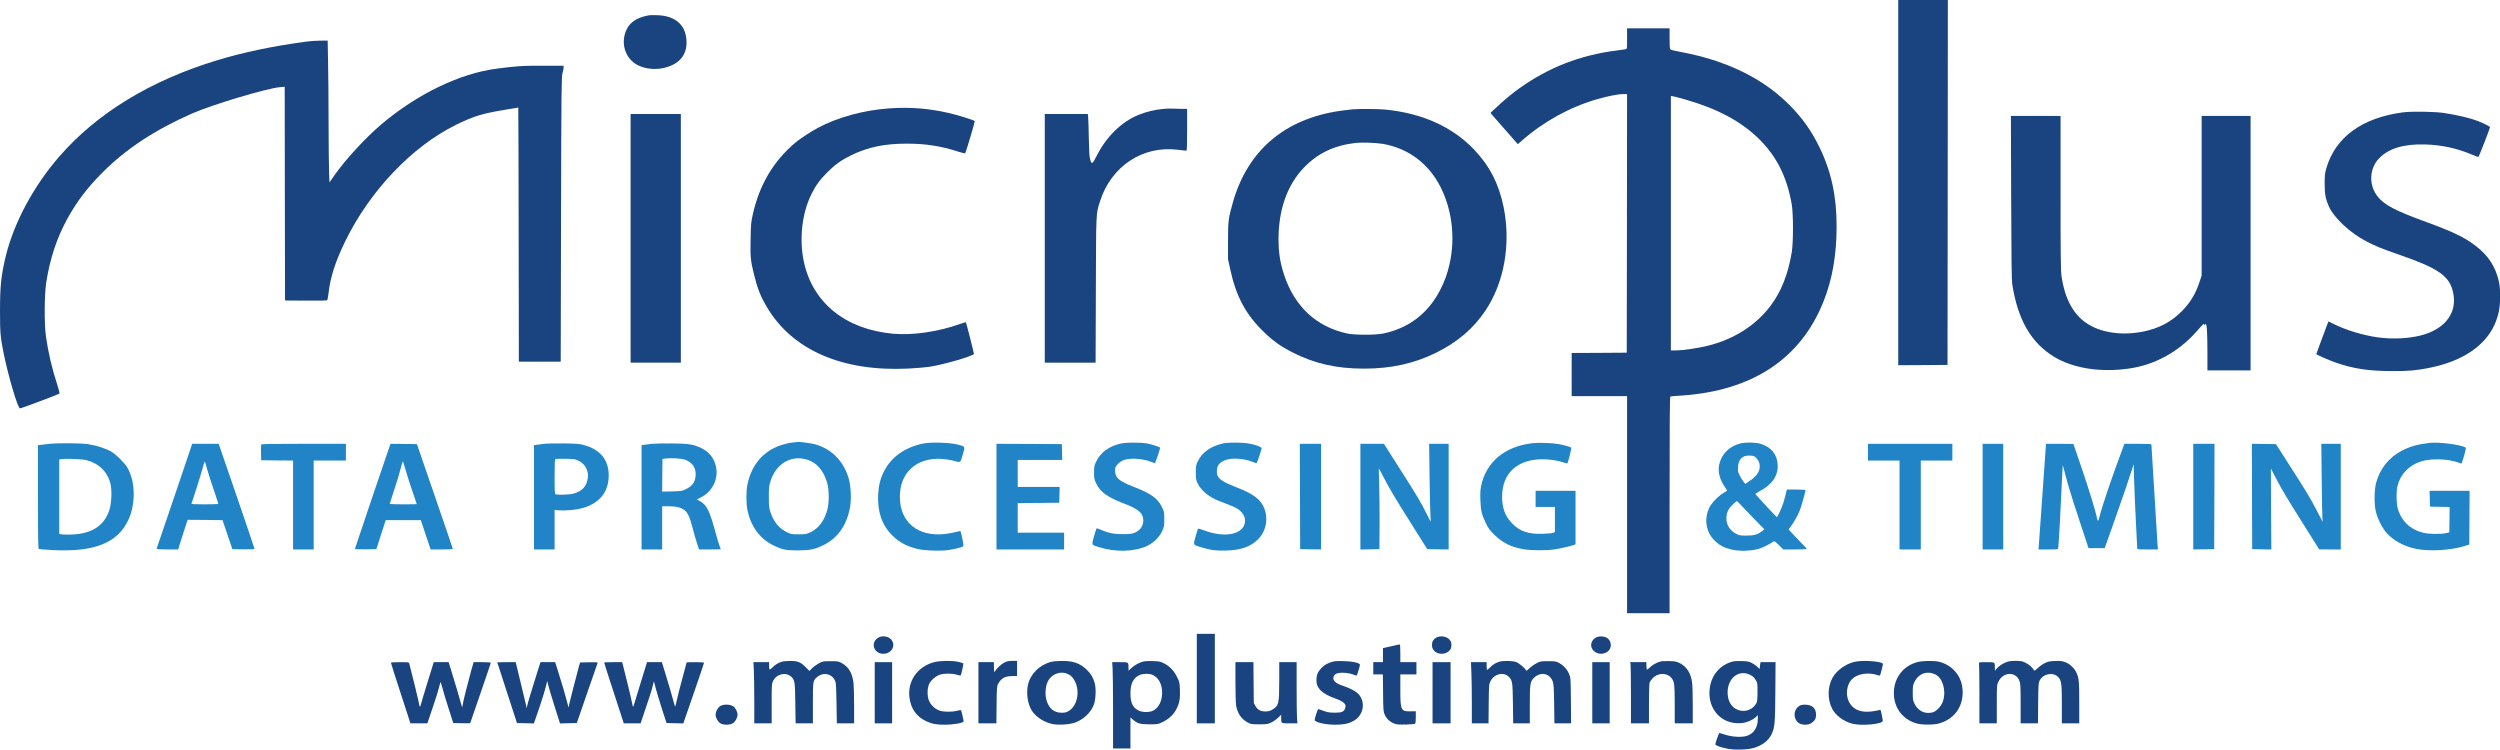 <?xml version="1.0" encoding="UTF-8" standalone="no"?>
<!DOCTYPE svg PUBLIC "-//W3C//DTD SVG 1.1//EN" "http://www.w3.org/Graphics/SVG/1.1/DTD/svg11.dtd">
<svg width="100%" height="100%" viewBox="0 0 16173 4849" version="1.1" xmlns="http://www.w3.org/2000/svg" xmlns:xlink="http://www.w3.org/1999/xlink" xml:space="preserve" xmlns:serif="http://www.serif.com/" style="fill-rule:evenodd;clip-rule:evenodd;stroke-linejoin:round;stroke-miterlimit:2;">
    <g transform="matrix(1,0,0,1,-182.435,-125.512)">
        <g transform="matrix(4.167,0,0,4.167,0,0)">
            <g transform="matrix(1,0,0,1,2990.78,313.623)">
                <path d="M0,-283.5L0,283.5L38.3,283.3L76.5,283L76.8,-0.3L77,-283.5L0,-283.5Z" style="fill:rgb(26,68,128);"/>
            </g>
        </g>
        <g transform="matrix(4.167,0,0,4.167,0,0)">
            <g transform="matrix(1,0,0,1,1052.28,138.623)">
                <path d="M0,-84.9C-18,-82 -29.8,-74.8 -35.5,-63.2C-45.9,-42.1 -38,-16.9 -17.9,-7.1C-5.9,-1.2 9.7,0.2 23.7,-3.4C47.2,-9.4 58.8,-24.3 57.2,-46.4C55.6,-70.1 39.8,-83.8 12.6,-84.9C7.3,-85.1 1.7,-85.1 0,-84.9" style="fill:rgb(26,68,128);"/>
            </g>
        </g>
        <g transform="matrix(4.167,0,0,4.167,0,0)">
            <g transform="matrix(1,0,0,1,2660.28,871.623)">
                <path d="M0,-687C49.7,-672.8 86.7,-653 114.1,-626C142,-598.4 157.6,-567.2 165.2,-524C167.7,-509.3 167.7,-465.3 165.2,-450C159.3,-415 148.8,-388.6 131.7,-366C109,-336 74.1,-314.1 33.8,-304.5C18.8,-300.9 -4.5,-297.5 -13.7,-297.5L-22.5,-297.5L-22.5,-692.6L-18.7,-691.9C-16.7,-691.6 -8.2,-689.3 0,-687M-90.5,-781.5C-90.5,-765.8 -90.5,-765.5 -92.7,-765.1C-94,-764.8 -100.6,-763.9 -107.5,-763C-163.3,-755.8 -211.8,-737 -257.2,-704.8C-268.2,-697 -279.1,-688 -292.3,-675.8L-302.5,-666.3L-300.3,-663.5C-299,-662 -289.5,-651.1 -279,-639.2L-260.1,-617.7L-254.2,-622.8C-220.3,-652.7 -179.3,-675.3 -137,-687.5C-121.6,-692 -104,-695.5 -96.7,-695.5L-90.5,-695.5L-90.7,-494.8L-91,-294L-133.7,-293.7L-176.5,-293.5L-176.5,-226.5L-90.5,-226.5L-90.5,110.5L-24.5,110.5L-24.5,-57.5C-24.5,-191.1 -24.2,-225.6 -23.2,-226C-22.6,-226.2 -14.8,-226.9 -6,-227.4C104,-234.8 179.1,-284.5 214.4,-373.3C228.2,-407.8 234.8,-445.7 234.8,-490C234.9,-537.3 226.3,-576.4 207.4,-614.5C194.8,-639.9 181.2,-658.8 161,-679.1C119.8,-720.4 63.2,-747.8 -7.9,-761C-15.6,-762.4 -22.4,-764 -23.2,-764.6C-24.2,-765.5 -24.5,-769.6 -24.5,-781.6L-24.5,-797.5L-90.5,-797.5L-90.5,-781.5Z" style="fill:rgb(26,68,128);"/>
            </g>
        </g>
        <g transform="matrix(4.167,0,0,4.167,0,0)">
            <g transform="matrix(1,0,0,1,519.284,662.523)">
                <path d="M0,-567.8C-52.7,-560.7 -97.5,-551.3 -139.5,-538.5C-241.9,-507.3 -324.9,-456.7 -383.2,-389.7C-423,-344.1 -453.8,-286.8 -466.4,-235.4C-473.7,-205.2 -475.5,-188.5 -475.5,-150C-475.5,-115.9 -474.9,-108.9 -470,-84.6C-462.7,-48.7 -447.9,1.6 -444.5,1.6C-442.4,1.6 -384.7,-20.1 -383.2,-21.4C-382.7,-21.8 -384.2,-27.7 -386.4,-34.5C-394.9,-60.5 -400.6,-85 -404.2,-110.4C-406.9,-129.4 -406.6,-175 -403.8,-193.4C-398,-230.6 -387.6,-262.2 -371.5,-291.8C-356.5,-319.3 -340.1,-340.9 -316.1,-364.9C-279.3,-401.6 -235.3,-430.6 -178,-455.9C-146.6,-469.8 -61.4,-495.3 -40.8,-497.1L-33.5,-497.7L-33.3,-331.8L-33,-165.9L-1,-165.7C16.6,-165.5 31.6,-165.8 32.2,-166.2C32.9,-166.6 33.9,-171.3 34.5,-176.9C37.3,-202.3 45.3,-226.9 61,-258.9C99.1,-336.6 164.5,-405.1 232,-438.4C259.1,-451.8 273.4,-456.2 307.9,-461.9C319.3,-463.8 328.9,-465.4 329.1,-465.4C329.3,-465.4 329.6,-376.6 329.7,-268.2L330,-70.9L395,-70.9L395.5,-291.9C396,-495.4 396.2,-513.4 397.8,-518.9C398.7,-522.2 399.5,-526.1 399.5,-527.7L399.5,-530.4L366.9,-530.4C334.4,-530.4 329.2,-530.1 295.5,-525.8C238.5,-518.5 171.6,-486.2 116,-438.9C92.1,-418.7 60.9,-384.7 43.8,-360.4L36,-349.3L35.4,-365.1C35,-373.8 34.7,-408.8 34.6,-442.9C34.6,-477 34.2,-519.4 33.8,-537.2L33.2,-569.4L21.6,-569.3C15.2,-569.2 5.5,-568.6 0,-567.8" style="fill:rgb(26,68,128);"/>
            </g>
        </g>
        <g transform="matrix(4.167,0,0,4.167,0,0)">
            <g transform="matrix(1,0,0,1,1426.28,605.323)">
                <path d="M0,-407.1C-40.4,-404.5 -81.5,-393.4 -113,-376.6C-121.8,-372 -140.6,-359.7 -146.5,-354.8C-181.6,-325.7 -204,-287.8 -214.1,-240.9C-216.5,-230.1 -216.8,-225.8 -217.2,-203.9C-217.8,-176.2 -217.2,-170.5 -212,-149.4C-206.5,-127.2 -201.9,-115.4 -192.1,-98.8C-152.7,-31.8 -75.1,2 27.5,-3C39.3,-3.6 54,-4.8 60,-5.7C82.3,-9 129.5,-22.8 129.5,-25.9C129.5,-27.6 117.6,-74.4 117,-75C116.9,-75.2 112.1,-73.7 106.4,-71.7C73,-60 33.9,-54.4 4,-57.1C-69.6,-63.8 -120.6,-104.8 -134.4,-168.3C-142,-203.4 -137.6,-243.8 -122.9,-273.5C-116,-287.5 -109.9,-295.9 -98.1,-307.7C-85.9,-319.9 -76.2,-326.8 -61,-334.2C-34.9,-346.9 -9.4,-352.2 25.7,-352.2C54.1,-352.2 78.3,-348.5 103.8,-340.2C112,-337.6 115.8,-336.7 116.1,-337.5C119.5,-346.6 131.3,-386.8 130.8,-387.3C129.1,-388.9 102.3,-397.2 89.5,-400C58.9,-406.9 31,-409.1 0,-407.1" style="fill:rgb(26,68,128);"/>
            </g>
        </g>
        <g transform="matrix(4.167,0,0,4.167,0,0)">
            <g transform="matrix(1,0,0,1,1849.28,592.423)">
                <path d="M0,-393.2C-12.1,-392.2 -26.4,-388.7 -38.1,-383.9C-64.6,-373.1 -88.2,-349.9 -103.2,-319.8C-109.5,-307.3 -110.7,-306.7 -113,-314.6C-114.2,-318.5 -114.7,-326.4 -115.1,-346.3C-115.3,-360.9 -115.8,-375.6 -116.1,-379.1L-116.7,-385.3L-183.5,-385.3L-183.5,0.7L-104.6,0.7L-104.2,-112.1C-103.8,-235.1 -104,-230 -97.9,-249.3C-80.7,-304 -31.8,-336.6 23,-329.8C29.8,-329 35.8,-328.3 36.4,-328.3C37.2,-328.3 37.5,-338.1 37.5,-360.8L37.5,-393.3L28.8,-393.3C23.9,-393.3 17.8,-393.5 15,-393.7C12.3,-393.9 5.5,-393.7 0,-393.2" style="fill:rgb(26,68,128);"/>
            </g>
        </g>
        <g transform="matrix(4.167,0,0,4.167,0,0)">
            <g transform="matrix(1,0,0,1,2190.98,547.923)">
                <path d="M0,-294.4C39.9,-287.3 71.4,-263.4 89.8,-226.3C107.3,-191 112.2,-148 103.3,-108.2C99.7,-92.5 95.8,-81.6 88.7,-67.7C70,-31.4 40.3,-8.6 0.8,-0.1C-11.3,2.5 -44.1,2.5 -56,-0.1C-103.8,-10.6 -137.6,-42.1 -153.7,-91.3C-159.9,-110.1 -162.3,-125.8 -162.3,-147.1C-162.2,-192.7 -148.7,-230.6 -123,-257.5C-101.6,-279.8 -76.2,-292 -42.7,-295.9C-33,-297 -10.4,-296.2 0,-294.4M-47.2,-348.1C-49.7,-347.9 -58.1,-346.9 -66,-345.8C-152.3,-333.6 -210.2,-284.4 -233.1,-203.8C-240.2,-178.8 -240.7,-175 -240.7,-143.8L-240.7,-115.3L-237.3,-99.8C-228.2,-57.5 -213.1,-29.4 -185,-2.3C-170.4,11.9 -158.4,20.3 -139.2,30C-106,46.8 -71.5,54.5 -29.7,54.5C12.4,54.5 48.2,46.6 82.3,29.8C115.5,13.4 140.1,-7.6 159,-35.7C188,-79 198.6,-138.8 187.3,-195.5C180,-231.9 165.6,-260.1 141.3,-285.6C107.3,-321.2 60.2,-342.3 2.3,-347.8C-7.8,-348.7 -36.5,-348.9 -47.2,-348.1" style="fill:rgb(26,68,128);"/>
            </g>
        </g>
        <g transform="matrix(4.167,0,0,4.167,0,0)">
            <g transform="matrix(1,0,0,1,3773.78,604.423)">
                <path d="M0,-399.8C-63.3,-391.3 -104.5,-361.1 -118.5,-312.8C-120.7,-305.2 -121,-302.2 -121,-289C-121,-272.9 -119.6,-265.5 -114.6,-254.1C-106.6,-236.1 -81.2,-212.4 -56.1,-199.5C-41.4,-191.9 -32.5,-188.3 -6.5,-179.3C56.4,-157.5 73,-145.9 78.5,-119.8C84.8,-90.1 67.8,-65.7 33.5,-55C13.6,-48.8 -14.7,-47.1 -39.5,-50.7C-62.4,-54 -88.8,-62.1 -107.8,-71.7L-115,-75.3L-116,-73.1C-117.4,-69.7 -134,-25.1 -134,-24.6C-134,-23.7 -114.8,-15.3 -104.9,-11.8C-76,-1.7 -53,1.8 -15.1,1.8C9.5,1.9 21.4,0.8 42,-3.3C76.5,-10.2 103.9,-23.3 122.6,-41.8C136.4,-55.3 144.9,-70.7 149.2,-89.6C152,-101.8 152.2,-125 149.6,-136.8C144.5,-159.9 133.3,-177.3 113.7,-192.4C96.6,-205.6 78.9,-214.2 37.4,-229.4C-10.5,-246.8 -27.8,-255.8 -38.3,-268.6C-52.9,-286.4 -52,-312.7 -36.3,-328.7C-21.1,-344.2 2.4,-351.1 35.9,-350C61,-349.2 84.3,-344.1 107.9,-334.2C113.1,-332.1 117.5,-330.4 117.6,-330.6C119,-331.9 136,-375.8 135.6,-376.9C134.9,-378.8 120,-385.7 109,-389.1C98.4,-392.5 80.9,-396.3 65,-398.8C50.4,-401.1 13.8,-401.7 0,-399.8" style="fill:rgb(26,68,128);"/>
            </g>
        </g>
        <g transform="matrix(4.167,0,0,4.167,0,0)">
            <g transform="matrix(1,0,0,1,1022.78,400.123)">
                <path d="M0,-193L0,193L78,193L78,-193L0,-193Z" style="fill:rgb(26,68,128);"/>
            </g>
        </g>
        <g transform="matrix(4.167,0,0,4.167,0,0)">
            <g transform="matrix(1,0,0,1,3166.08,482.223)">
                <path d="M0,-145.9C0.3,-53.2 0.7,-17.5 1.6,-11.6C10.1,44.3 30.9,80.3 67.3,102.2C96.3,119.6 137.9,126.2 181.4,120.3C221.9,114.9 258.9,94.9 287.3,63.1C299.9,49 298.6,50.2 299.7,51.9C300.4,52.9 300.7,53 300.7,52.1C300.7,51.5 301.3,50.9 302,50.9C303.9,50.9 304.7,65.3 304.7,97.6L304.7,122.9L371.7,122.9L371.7,-272.1L295.7,-272.1L295.7,-24.3L292.7,-15.2C286.8,3.1 278.6,17 266.1,29.9C249.2,47.4 229.1,58.1 203.8,62.9C170,69.4 137,64 115.4,48.5C95.6,34.5 82.9,10 78.2,-23.1C77,-31.9 76.7,-52.7 76.7,-152.9L76.7,-272.1L-0.4,-272.1L0,-145.9Z" style="fill:rgb(26,68,128);"/>
            </g>
        </g>
        <g transform="matrix(4.167,0,0,4.167,0,0)">
            <g transform="matrix(1,0,0,1,1297.28,856.623)">
                <path d="M0,-112.8C14.5,-108.3 25.3,-95.7 30.7,-76.8C33.9,-65.7 33.9,-45.5 30.6,-34C26,-17.6 17.2,-6.1 4.8,-0.2C-1.6,2.8 -2.6,3 -13.5,3C-24.3,3 -25.4,2.8 -31.6,-0.1C-43.9,-6 -52.2,-16 -57.2,-30.9C-59.6,-38.3 -59.9,-40.4 -59.9,-54.5C-60,-66.3 -59.6,-71.5 -58.2,-76.5C-50.2,-106 -26.2,-120.9 0,-112.8M-23.7,-139.4C-27.9,-139 -35.6,-137.2 -40.7,-135.5C-68.4,-126.3 -86.5,-105.3 -93,-74.9C-95.3,-64.3 -95.3,-44.7 -93,-34C-87.7,-9.1 -73.7,9.9 -53.3,19.9C-39.1,26.9 -33.8,28 -14.5,28C4.8,27.9 12.2,26.3 26.4,19C47.5,8.1 61,-11.4 66,-38C68.5,-51.2 67.6,-71.8 64,-84C56.2,-110.3 38.5,-128.6 13.3,-136.4C7.6,-138.1 -11.2,-140.8 -14.9,-140.4C-15.5,-140.3 -19.5,-139.9 -23.7,-139.4" style="fill:rgb(32,132,198);"/>
            </g>
        </g>
        <g transform="matrix(4.167,0,0,4.167,0,0)">
            <g transform="matrix(1,0,0,1,1477.38,883.623)">
                <path d="M0,-165C-29.1,-159 -50.2,-143.9 -61.6,-121C-67.1,-109.9 -69.6,-99.4 -70.3,-85C-71.5,-58.7 -64.1,-37.7 -48.1,-22C-37.5,-11.6 -26.9,-5.9 -9.8,-1.4C-0.1,1.2 25,2.3 37.6,0.6C47.6,-0.7 60.2,-3.9 61.7,-5.4C62.4,-6.1 62,-9.8 60.4,-17.5C59.1,-23.6 57.8,-28.8 57.5,-29C57.1,-29.2 53.8,-28.5 50,-27.5C46.2,-26.4 38.5,-25.1 32.8,-24.4C-8.7,-20 -36.5,-42.9 -36.6,-81.8C-36.7,-119.7 -11.2,-143.2 27.9,-141.1C33.4,-140.8 41.5,-139.6 45.9,-138.4C58.3,-135.1 57.2,-134.4 61,-147.5C65,-161.1 65.4,-160.3 52,-163.6C40.4,-166.5 11.1,-167.3 0,-165" style="fill:rgb(32,132,198);"/>
            </g>
        </g>
        <g transform="matrix(4.167,0,0,4.167,0,0)">
            <g transform="matrix(1,0,0,1,1784.28,885.823)">
                <path d="M0,-167.2C-18.5,-163.2 -32,-153.4 -38.8,-138.9C-41.7,-132.8 -42,-131.3 -42,-122.2C-42,-113 -41.7,-111.6 -38.8,-105.4C-31.9,-90.9 -20.9,-83.4 11.2,-71.3C20.4,-67.8 28.3,-62.6 31.5,-58C36.8,-50.2 34.8,-38.1 27.2,-32.3C20.9,-27.5 16.1,-26.3 2.5,-26.4C-11.2,-26.4 -20.4,-28.3 -31.6,-33.3C-34.9,-34.8 -37.8,-35.7 -38.1,-35.4C-38.4,-35.1 -40.2,-29.5 -42.1,-23C-46,-9.2 -46.4,-10 -34.2,-6.2C-9,1.8 20.9,1 40.2,-8.1C50.5,-13 59.2,-21.5 63.6,-31C66.8,-37.9 67,-38.7 67,-49.8C67,-61.1 66.9,-61.4 63.2,-68.9C56.7,-82.1 46,-89.7 19.8,-99.8C5.5,-105.2 -2.7,-109.9 -6.2,-114.5C-8.9,-117.9 -10.2,-124.7 -9.1,-129.1C-8.1,-133 -3,-138.2 2.3,-140.7C11.7,-145.2 32.4,-144.3 46.6,-138.7C49.3,-137.6 52,-136.7 52.4,-136.7C53.2,-136.7 60.5,-158.1 60.5,-160.4C60.5,-161.7 49.3,-165.5 40.2,-167.2C30.5,-169 8.3,-169 0,-167.2" style="fill:rgb(32,132,198);"/>
            </g>
        </g>
        <g transform="matrix(4.167,0,0,4.167,0,0)">
            <g transform="matrix(1,0,0,1,1942.28,883.323)">
                <path d="M0,-164.7C-18.6,-160.6 -32,-151.2 -38.8,-137.3C-41.8,-131.1 -42,-130.1 -42,-119.7C-42,-109.9 -41.7,-108.1 -39.3,-103C-36.1,-96.2 -29.9,-89.2 -22.5,-84.2C-15,-79.1 -10.9,-77.2 2.5,-72.2C8.8,-69.8 16.2,-66.8 18.8,-65.5C29.6,-60.1 35.3,-51.7 34.3,-42.7C32.1,-23.5 3.3,-17.6 -28.8,-29.7C-33.9,-31.6 -38.3,-32.8 -38.6,-32.4C-38.9,-32 -40.6,-26.5 -42.4,-20.2C-46.2,-6.8 -46.6,-7.6 -34.2,-3.7C-20.4,0.7 -9.6,2.1 6,1.5C27.9,0.7 42,-4.2 53.4,-14.8C66.5,-26.9 70.9,-46.3 64.5,-63.4C59.3,-77.5 47.6,-86.4 21.2,-96.6C1.7,-104.1 -5.9,-108.9 -8.5,-115.2C-10.2,-119.3 -9.3,-128.2 -6.9,-131.4C-2.1,-137.8 6.9,-141.2 19.3,-141.2C27.7,-141.2 40.1,-138.9 46.4,-136.1C48.8,-135.1 51.3,-134.2 52,-134.2C52.6,-134.2 54.7,-139 56.5,-145C58.3,-150.9 60,-156.3 60.2,-157C60.9,-158.8 52.8,-162.1 42.1,-164.3C31.3,-166.5 9.3,-166.8 0,-164.7" style="fill:rgb(32,132,198);"/>
            </g>
        </g>
        <g transform="matrix(4.167,0,0,4.167,0,0)">
            <g transform="matrix(1,0,0,1,2422.28,883.723)">
                <path d="M0,-165.5C-42.8,-160.3 -71.4,-136.3 -79.1,-98.9C-80.3,-93 -80.6,-87.7 -80.2,-77.1C-79.6,-60.8 -78.2,-54.8 -71.9,-41.7C-68.1,-33.7 -66.1,-30.9 -58.7,-23.6C-46,-11 -32.9,-4.4 -13.1,-0.9C-2.2,1 21.3,1.2 33.5,-0.5C42.4,-1.7 60,-5.7 64.8,-7.5L67.5,-8.6L67.5,-91.6L5.5,-91.6L5.5,-66.6L35.5,-66.6L35.5,-27.6L32.8,-26.4C31.2,-25.8 24.2,-25.1 17,-24.9C-5.2,-24.1 -18.6,-28.5 -30.5,-40.5C-41.7,-51.8 -46.5,-64.5 -46.5,-82.6C-46.5,-118.9 -22.9,-140.6 16.3,-140.6C27.4,-140.6 40.1,-138.7 48.7,-135.7C51.9,-134.6 54.6,-134 54.9,-134.4C56.3,-136.8 61.5,-158 60.8,-158.6C59.3,-159.9 50.1,-162.6 41.6,-164.1C30.7,-166 10,-166.7 0,-165.5" style="fill:rgb(32,132,198);"/>
            </g>
        </g>
        <g transform="matrix(4.167,0,0,4.167,0,0)">
            <g transform="matrix(1,0,0,1,2748.58,786.423)">
                <path d="M0,29.9C4.2,34.5 13.6,44.3 21,51.8L34.4,65.5L31,68.1C23.6,73.7 18.6,75.2 6.7,75.2C-3.3,75.2 -4.8,75 -9.4,72.5C-18.3,67.8 -23.7,60.1 -24.5,50.8C-25.1,43.9 -23.7,38.4 -19.9,32.7C-17.5,29.1 -9.5,21.7 -8.1,21.7C-7.8,21.7 -4.2,25.4 0,29.9M21.3,-45.8C25.2,-42.1 27.2,-37.6 27.2,-32.3C27.2,-24 22.2,-16.8 10.8,-9.1L4.9,-5L2,-8.4C0.5,-10.3 -2.2,-14.6 -3.9,-18C-6.7,-23.5 -7,-25 -6.6,-31.1C-5.9,-43.6 0.3,-49.6 11.9,-49C17.2,-48.8 18.6,-48.3 21.3,-45.8M-3.7,-67.7C-20.5,-63.2 -32.5,-50.9 -35.8,-34.8C-38,-24 -35.2,-12.5 -27.4,-0.9L-23.2,5.4L-29.6,9.3C-37.7,14.2 -47.8,24.8 -51.2,32C-59.8,50.3 -56.2,70.7 -41.8,84C-34.7,90.6 -28.2,94 -16.8,96.8C-5,99.8 15,99.2 26.4,95.5C33,93.3 42.7,88.5 48.4,84.4C49.9,83.4 51.1,84.1 57,90L63.8,96.7L82,96.7C92,96.7 100.2,96.3 100.2,95.9C100.2,95.5 97.9,92.9 95.1,90.2C92.3,87.4 86,80.8 81,75.4L71.9,65.6L74,62.9C79,56.6 86.5,43.7 89.3,36.2C92,29.3 98.2,7.2 98.2,4.6C98.2,4.1 91.7,3.7 83.7,3.7L69.2,3.7L68.6,6.4C65.8,19 62.5,29.5 58.7,37.4C56.3,42.5 54.1,46.7 53.9,46.7C53.3,46.7 20.8,11.8 20.4,10.7C20.2,10.2 23.2,8.3 26.9,6.3C46.5,-4 56.1,-18.1 55,-35.1C53.9,-51.4 45,-62.2 28.1,-67.4C20.7,-69.7 4.3,-69.9 -3.7,-67.7" style="fill:rgb(32,132,198);"/>
            </g>
        </g>
        <g transform="matrix(4.167,0,0,4.167,0,0)">
            <g transform="matrix(1,0,0,1,3815.78,884.723)">
                <path d="M0,-167C-18.5,-164.9 -30.2,-161.6 -43,-155C-63,-144.7 -77.3,-126.9 -83.1,-105.1C-86,-94.2 -86.3,-72.7 -83.7,-61.1C-81.1,-49.7 -73.5,-34.5 -66.5,-26.9C-55.6,-14.9 -40,-6.5 -21,-2.5C-0.5,1.7 32.9,-0.2 54.5,-7L61.5,-9.2L61.8,-50.9L62,-92.6L-0.1,-92.6L0.2,-80.4L0.5,-68.1L15.8,-67.8L31,-67.5L30.8,-47.8L30.5,-28.1L25.5,-27C17.1,-25 -1.6,-25.3 -10.4,-27.6C-30.5,-32.7 -44.3,-46.1 -49.6,-65.6C-51.8,-73.6 -52,-91.6 -50.1,-99.6C-45.5,-118.4 -32.5,-132.1 -13.6,-138.2C1.9,-143.2 28.9,-142.4 44.2,-136.6C47,-135.5 49.5,-134.8 49.7,-135C49.9,-135.2 51.6,-140.6 53.5,-147.2C56,-156 56.6,-159.3 55.7,-159.8C49,-164.2 14.3,-168.7 0,-167" style="fill:rgb(32,132,198);"/>
            </g>
        </g>
        <g transform="matrix(4.167,0,0,4.167,0,0)">
            <g transform="matrix(1,0,0,1,178.284,860.623)">
                <path d="M0,-116.1C19.5,-110.9 32.7,-97.7 37.1,-78.9C39.6,-68.2 38.6,-48.5 35.1,-38.2C26.4,-12.4 5.8,-0.5 -29.5,-0.5C-34.2,-0.5 -39,-0.8 -40.2,-1.1L-42.5,-1.7L-42.5,-117.4L-38.2,-117.8C-29.5,-118.8 -6,-117.7 0,-116.1M-57.5,-141.5C-61.6,-141.1 -67.4,-140.4 -70.2,-140L-75.5,-139.3L-75.5,-59C-75.5,12.3 -75.3,21.4 -74,21.9C-73.1,22.2 -63.5,22.9 -52.6,23.5C11.7,26.8 47.9,12.5 64.6,-23C76.4,-48.2 75.9,-82.1 63.3,-104.5C59.4,-111.4 45.8,-124.9 38.2,-129.4C30,-134.2 14.8,-139.1 2.4,-140.9C-8.8,-142.6 -43,-142.9 -57.5,-141.5" style="fill:rgb(32,132,198);"/>
            </g>
        </g>
        <g transform="matrix(4.167,0,0,4.167,0,0)">
            <g transform="matrix(1,0,0,1,941.984,856.123)">
                <path d="M0,-110.7C10.3,-105.6 15.7,-95.6 14.4,-84.3C12.9,-71.1 5.5,-63.1 -8.7,-59.4C-13.7,-58 -32.7,-57.5 -35.6,-58.6C-37,-59.1 -37.2,-62.5 -37.2,-86C-37.2,-106.5 -36.9,-113 -35.9,-113.4C-35.3,-113.7 -28.2,-113.8 -20.2,-113.7C-6.6,-113.5 -5.4,-113.3 0,-110.7M-53.2,-137C-57.3,-136.6 -62.6,-135.9 -64.9,-135.5L-69.2,-134.8L-69.2,27L-37.2,27L-37.2,-34.3L-29.8,-33.7C-19.8,-33 -3.7,-34.5 5.4,-37C32.5,-44.4 46.8,-62 46.8,-88.1C46.8,-112.2 33.5,-128.3 7.9,-135.2C1.4,-137 -3.1,-137.3 -22.7,-137.6C-35.3,-137.7 -49.1,-137.5 -53.2,-137" style="fill:rgb(32,132,198);"/>
            </g>
        </g>
        <g transform="matrix(4.167,0,0,4.167,0,0)">
            <g transform="matrix(1,0,0,1,1106.78,857.923)">
                <path d="M0,-114.3C11.1,-110.4 17,-102.6 17,-92C17,-80.4 12.8,-73.8 2.2,-68.6C-4.3,-65.4 -4.8,-65.3 -19.7,-64.9L-35,-64.6L-34.8,-89.9L-34.5,-115.3L-29.5,-116C-21.6,-117 -5,-116.1 0,-114.3M-50.5,-138.8C-54.9,-138.3 -60.4,-137.6 -62.7,-137.3L-67,-136.7L-67,25.2L-35,25.2L-35,-41.8L-25.5,-41.8C-13.8,-41.8 -7.5,-40.5 -1.7,-36.8C4.3,-33 8,-25.4 12.5,-7.3C14.5,0.4 17.5,10.9 19.2,15.9L22.3,25.2L39.2,25.2C48.4,25.2 56,25.1 56,24.9C56,24.8 55.1,22.2 53.9,19.2C52.8,16.2 49.4,4.7 46.4,-6.3C38.5,-35 33.9,-44 23.8,-49.7L18.9,-52.5L24.5,-55.3C41.8,-63.7 51.7,-81.9 49.1,-100.3C47,-114.8 38.8,-126 25.6,-132.2C13.4,-138 6.4,-139.1 -19.5,-139.4C-32.1,-139.5 -46.1,-139.2 -50.5,-138.8" style="fill:rgb(32,132,198);"/>
            </g>
        </g>
        <g transform="matrix(4.167,0,0,4.167,0,0)">
            <g transform="matrix(1,0,0,1,365.284,844.123)">
                <path d="M0,-86C1.5,-80.2 6.1,-65.9 10.2,-54.1C14.2,-42.3 17.5,-32.3 17.5,-31.8C17.5,-31.4 8,-31 -3.6,-31C-20.1,-31 -24.6,-31.3 -24.2,-32.3C-21.4,-39.8 -8.2,-81.7 -6.5,-88.8C-5.3,-93.9 -3.9,-97.8 -3.5,-97.3C-3.2,-96.9 -1.6,-91.8 0,-86M-50.4,-44.3C-65.5,0.2 -78,37.1 -78.3,37.7C-78.6,38.7 -74.9,39 -61.8,39L-44.8,39L-43.6,34.7C-42.9,32.4 -39.6,22.1 -36.3,11.7L-30.2,-7L-3.1,-6.8L24,-6.5L39.2,38.5L56.3,38.8C69.7,39 73.5,38.8 73.5,37.8C73.5,37.1 61,0.2 45.8,-44.2L18,-125L-23.1,-125L-50.4,-44.3Z" style="fill:rgb(32,132,198);"/>
            </g>
        </g>
        <g transform="matrix(4.167,0,0,4.167,0,0)">
            <g transform="matrix(1,0,0,1,449.184,881.823)">
                <path d="M0,-161.4C-0.2,-160.7 -0.3,-154.9 -0.2,-148.6L0.1,-137.2L24.9,-136.9L49.6,-136.7L49.6,1.3L81.6,1.3L81.6,-136.7L131.6,-136.7L131.6,-162.7L66.1,-162.7C12.9,-162.7 0.4,-162.5 0,-161.4" style="fill:rgb(32,132,198);"/>
            </g>
        </g>
        <g transform="matrix(4.167,0,0,4.167,0,0)">
            <g transform="matrix(1,0,0,1,673.784,841.523)">
                <path d="M0,-80.8C2.1,-73.2 6.9,-58.4 10.5,-48.1C14.1,-37.7 17,-29.1 17,-28.8C17,-28.6 7.6,-28.4 -4,-28.4C-15.5,-28.4 -25,-28.8 -25,-29.2C-25,-29.6 -22.1,-38.7 -18.5,-49.4C-12.7,-66.7 -10.1,-75.5 -6,-91.3C-5.4,-93.6 -4.7,-95.4 -4.4,-95.2C-4.2,-94.9 -2.2,-88.5 0,-80.8M-28.3,-109.2C-40.2,-74.7 -79,40 -79,40.8C-79,41.3 -71.5,41.5 -62.4,41.4L-45.7,41.1L-38.5,18.6L-31.2,-3.9L23.3,-3.9L30.9,18.8L38.5,41.6L55.7,41.6C65.2,41.6 73,41.2 73,40.8C73,40.3 60.5,3.5 45.1,-41L17.3,-121.9L-3.2,-122.2L-23.7,-122.4L-28.3,-109.2Z" style="fill:rgb(32,132,198);"/>
            </g>
        </g>
        <g transform="matrix(4.167,0,0,4.167,0,0)">
            <g transform="matrix(1,0,0,1,1590.78,801.123)">
                <path d="M0,-82L0,82L105,82L105,56L33,56L33,10L65.3,9.8L97.5,9.5L97.8,-2.8L98.1,-15L33,-15L33,-57L102.1,-57L101.8,-69.3L101.5,-81.5L50.8,-81.8L0,-82Z" style="fill:rgb(32,132,198);"/>
            </g>
        </g>
        <g transform="matrix(4.167,0,0,4.167,0,0)">
            <g transform="matrix(1,0,0,1,2061.98,801.423)">
                <path d="M0,-0.6L0.3,81.2L16.6,81.5L32.8,81.7L32.8,-82.3L-0.2,-82.3L0,-0.6Z" style="fill:rgb(32,132,198);"/>
            </g>
        </g>
        <g transform="matrix(4.167,0,0,4.167,0,0)">
            <g transform="matrix(1,0,0,1,2155.78,801.223)">
                <path d="M0,-82.1L0,82L14.8,81.7L29.5,81.4L29.8,43.1C29.9,22 29.6,-6.1 29.2,-19.4C28.7,-32.7 28.4,-43.8 28.6,-43.9C28.7,-44.1 31.8,-38.5 35.4,-31.4C44.4,-13.7 54,2.5 80.8,44.9L103.8,81.4L120.4,81.7L137,81.9L137,-82.1L106.7,-82.1L107.4,-29.9C107.8,-1.1 108.4,26.1 108.8,30.7C109.2,35.2 109.4,38.9 109.3,38.9C109.1,38.9 106.1,33.2 102.6,26.1C93.4,7.8 88.7,-0.2 61.2,-43.3L36.5,-82.1L0,-82.1Z" style="fill:rgb(32,132,198);"/>
            </g>
        </g>
        <g transform="matrix(4.167,0,0,4.167,0,0)">
            <g transform="matrix(1,0,0,1,2943.78,870.123)">
                <path d="M0,-151L0,-125L49,-125L49,13L82,13L82,-125L131,-125L131,-151L0,-151Z" style="fill:rgb(32,132,198);"/>
            </g>
        </g>
        <g transform="matrix(4.167,0,0,4.167,0,0)">
            <g transform="matrix(1,0,0,1,3121.78,801.123)">
                <path d="M0,-82L0,82L32,82L32,-82L0,-82Z" style="fill:rgb(32,132,198);"/>
            </g>
        </g>
        <g transform="matrix(4.167,0,0,4.167,0,0)">
            <g transform="matrix(1,0,0,1,3214.88,807.923)">
                <path d="M0,-13.6C-2.9,27.8 -5.5,64.7 -5.8,68.4L-6.4,75.2L8.7,75.2C23.6,75.2 23.9,75.2 24.3,72.9C24.9,70.3 28.5,4.8 29.9,-29.3C30.5,-42.5 31.1,-54 31.2,-54.8C31.4,-55.6 32.8,-51.1 34.3,-44.8C39.3,-25 44.6,-7.6 58.2,33.4L71.3,73.2L96.4,73.2L109.3,36.9C124.9,-7.1 134.5,-35.2 138.4,-47.8L141.3,-57.3L142.1,-32.8C142.4,-19.3 143.7,9.5 144.8,31.4C146,53.2 146.9,72 146.9,73.1C146.9,75.1 147.3,75.2 163,75.2L179,75.2L178.4,67.4C177.8,60 168.9,-85.6 168.9,-87.8C168.9,-88.4 161.7,-88.8 148,-88.8L127,-88.8L124.9,-83.1C107.5,-36.8 92.4,7.8 87.8,26.4C86.5,31.9 85.4,31.9 84.4,26.5C82.6,16.6 70.7,-22 59.9,-53.3C53.3,-72.4 47.9,-88.2 47.9,-88.4C47.9,-88.6 38.3,-88.8 26.6,-88.8L5.3,-88.8L0,-13.6Z" style="fill:rgb(32,132,198);"/>
            </g>
        </g>
        <g transform="matrix(4.167,0,0,4.167,0,0)">
            <g transform="matrix(1,0,0,1,3448.78,801.123)">
                <path d="M0,-82L0,82L16.3,81.8L32.5,81.5L32.8,-0.3L33,-82L0,-82Z" style="fill:rgb(32,132,198);"/>
            </g>
        </g>
        <g transform="matrix(4.167,0,0,4.167,0,0)">
            <g transform="matrix(1,0,0,1,3539.98,801.523)">
                <path d="M0,-0.7L0.3,81.1L15.1,81.4L30,81.7L29.6,18.8L29.3,-44.1L36.9,-29.5C47,-10.2 51.3,-2.9 80,42.8L104.3,81.5L121.1,81.6L137.8,81.6L137.8,-82.4L107.6,-82.4L108.2,-27.2C108.5,3.2 109.1,30.6 109.3,33.6L109.9,39.1L101,22.1C90.1,1.2 87.6,-3.1 59.6,-46.9L37.2,-81.9L18.5,-82.2L-0.2,-82.4L0,-0.7Z" style="fill:rgb(32,132,198);"/>
            </g>
        </g>
        <g transform="matrix(4.167,0,0,4.167,0,0)">
            <g transform="matrix(1,0,0,1,1901.78,1083.62)">
                <path d="M0,-69.5L0,69.5L28,69.5L28,-69.5L0,-69.5Z" style="fill:rgb(26,68,128);"/>
            </g>
        </g>
        <g transform="matrix(4.167,0,0,4.167,0,0)">
            <g transform="matrix(1,0,0,1,1406.68,1040.42)">
                <path d="M0,-20C-12,-12 -6.2,4.7 8.6,4.7C20.1,4.7 27.4,-6 22.3,-15.2C18.5,-22.2 7,-24.7 0,-20" style="fill:rgb(26,68,128);"/>
            </g>
        </g>
        <g transform="matrix(4.167,0,0,4.167,0,0)">
            <g transform="matrix(-0.669,0.743,0.743,0.669,2294.63,1034.09)">
                <path d="M3.29,-24.964C13.14,-28.876 23.326,-19.565 20.608,-9.227C18.604,-1.475 10.693,4.318 3.29,3.571C-0.977,3.227 -6.393,-1.518 -7.535,-5.778C-9.397,-12.974 -4.338,-21.876 3.29,-24.964" style="fill:rgb(26,68,128);"/>
            </g>
        </g>
        <g transform="matrix(4.167,0,0,4.167,0,0)">
            <g transform="matrix(-0.478,0.878,0.878,0.478,2543.88,1033.42)">
                <path d="M-0.724,-26.47C6.265,-30.52 14.119,-28.634 17.515,-22.115C23.891,-9.988 11.45,5.327 -0.724,0.29C-5.705,-1.854 -8.94,-6.577 -8.888,-11.9C-8.795,-17.088 -5.016,-24.025 -0.724,-26.47" style="fill:rgb(26,68,128);"/>
            </g>
        </g>
        <g transform="matrix(4.167,0,0,4.167,0,0)">
            <g transform="matrix(1,0,0,1,2213.28,1154.62)">
                <path d="M0,-123.4C-1.6,-123 -7.4,-121.7 -12.7,-120.5L-22.5,-118.3L-22.5,-96.5L-37.5,-96.5L-37.5,-77.5L-22.6,-77.5L-22.3,-48.8C-22,-20.9 -21.9,-19.8 -19.6,-14.7C-16.7,-8.3 -11,-3.2 -4.3,-0.9C-0.4,0.4 3.5,0.6 13.4,0.3C20.3,0.1 26.6,-0.4 27.3,-0.8C28.1,-1.4 28.5,-4.6 28.5,-11L28.5,-20.3L20.7,-20.2C5.3,-19.8 4.5,-21.6 4.5,-54L4.5,-77.5L29.5,-77.5L29.5,-96.5L4.5,-96.5L4.5,-109.9C4.5,-117.3 4.2,-123.6 3.8,-123.8C3.3,-124 1.7,-123.9 0,-123.4" style="fill:rgb(26,68,128);"/>
            </g>
        </g>
        <g transform="matrix(4.167,0,0,4.167,0,0)">
            <g transform="matrix(1,0,0,1,1257.08,1151.72)">
                <path d="M0,-94.2C-5.4,-92.5 -10,-89.6 -14.2,-85.2C-16.1,-83.3 -18,-81.9 -18.5,-82.2C-18.9,-82.5 -19.3,-85.2 -19.3,-88.2L-19.3,-93.6L-43.6,-93.6L-43,-80.9C-42.6,-73.8 -42.3,-52.5 -42.3,-33.4L-42.3,1.4L-15.3,1.4L-15.3,-29.3C-15.3,-58.4 -15.2,-60.2 -13.2,-64.3C-7.7,-75.6 7.3,-78.9 15.6,-70.5C20.6,-65.5 21,-62.7 21.4,-29.4L21.9,1.4L48.7,1.4L48.7,-29.6C48.7,-64 48.8,-64.9 55,-70.3C65.1,-79.2 79.8,-75.4 83.8,-62.9C84.6,-60.4 85.2,-48.8 85.4,-28.9L85.9,1.4L112.7,1.4L112.7,-25.9C112.7,-40.8 112.3,-56.7 111.8,-61.1C110,-76.5 104.3,-86.2 93.6,-92.1C88.5,-95 87.6,-95.1 76.2,-95.1C64.6,-95.1 64,-95 58.1,-91.9C54.7,-90.1 50,-86.7 47.6,-84.3L43.3,-80L37.2,-86.1C29.7,-93.8 24.9,-95.6 12.8,-95.5C8.1,-95.5 2.3,-94.9 0,-94.2" style="fill:rgb(26,68,128);"/>
            </g>
        </g>
        <g transform="matrix(4.167,0,0,4.167,0,0)">
            <g transform="matrix(1,0,0,1,1493.98,1152.62)">
                <path d="M0,-94.5C-26.1,-87.6 -41.8,-64.7 -38.2,-38.9C-35.9,-22 -27.3,-10 -12.7,-3C-3.6,1.3 3.4,2.7 16.6,2.6C29.8,2.6 45.8,-0.2 45.8,-2.5C45.8,-4.5 42.5,-19 41.8,-19.8C41.4,-20.2 38.5,-19.9 35.3,-19C27.5,-17 15.4,-17.1 8.8,-19.2C1.4,-21.6 -5.5,-28.1 -8.2,-35.3C-11,-42.7 -10.7,-54.9 -7.5,-61C-4.4,-67 2.6,-72.9 8.9,-75C15.7,-77.3 27.6,-77.3 35.3,-75C38.5,-74.1 41.1,-73.5 41.2,-73.7C42.2,-75 45.8,-91.6 45.4,-92.4C45,-92.9 41.7,-94.1 37.8,-94.9C28,-97.2 9.4,-96.9 0,-94.5" style="fill:rgb(26,68,128);"/>
            </g>
        </g>
        <g transform="matrix(4.167,0,0,4.167,0,0)">
            <g transform="matrix(1,0,0,1,1603.08,1150.62)">
                <path d="M0,-92C-4.7,-89.6 -12.1,-82.7 -15,-77.9C-16,-76.3 -16.2,-77.4 -16.2,-84.3L-16.3,-92.5L-40.3,-92.5L-40.3,2.5L-12.4,2.5L-12.1,-26.3C-11.8,-53.5 -11.7,-55.2 -9.6,-59C-5.1,-67.5 1.1,-70.9 12,-70.9L19.7,-71L19.7,-94.5L12.4,-94.5C6.6,-94.5 4.1,-94 0,-92" style="fill:rgb(26,68,128);"/>
            </g>
        </g>
        <g transform="matrix(4.167,0,0,4.167,0,0)">
            <g transform="matrix(1,0,0,1,1702.48,1135.22)">
                <path d="M0,-58.3C5.1,-55.6 7.7,-52.7 10.8,-45.9C18,-30.2 13.3,-9.3 0.9,-1.6C-3.3,1 -5,1.4 -10.6,1.4C-22.4,1.3 -30,-4.9 -33.9,-17.5C-36.3,-25.4 -36,-36.2 -33.2,-44.3C-28.4,-58.1 -12.6,-64.7 0,-58.3M-26.4,-77.7C-44.3,-73.3 -58.7,-59.3 -62.7,-42.3C-65.7,-29.6 -63.4,-13.1 -57.4,-2.8C-51.5,7.3 -37.8,16.4 -25,18.9C-14.9,20.9 2.3,19.7 10.8,16.5C24,11.5 34.7,1.2 39.4,-10.9C42.5,-18.8 43.2,-36.4 40.8,-44.7C38.3,-53.4 34.7,-59.4 28.3,-65.5C18,-75.4 7.2,-79.2 -10.3,-79C-16.3,-79 -23.6,-78.4 -26.4,-77.7" style="fill:rgb(26,68,128);"/>
            </g>
        </g>
        <g transform="matrix(4.167,0,0,4.167,0,0)">
            <g transform="matrix(1,0,0,1,1832.58,1170.72)">
                <path d="M0,-93.1C9.8,-89 15.4,-78.7 15.4,-65.1C15.4,-51.2 8.9,-39.7 -0.6,-36.5C-6.7,-34.4 -15.6,-34.8 -21.1,-37.5C-30.2,-41.9 -33.7,-49.2 -33.8,-63.7C-33.8,-79.5 -29.6,-88.1 -19.4,-92.7C-14.3,-95 -5.1,-95.2 0,-93.1M-15.3,-113.2C-21.9,-111.1 -27.7,-107.7 -32.4,-103.4L-36.8,-99.3L-36.8,-103.7C-36.8,-112.9 -36.5,-112.6 -50.1,-112.6L-62.1,-112.6L-61.5,-101.9C-61.1,-96.1 -60.8,-65.9 -60.8,-34.9L-60.8,21.4L-33.8,21.4L-33.8,-26.8L-30.2,-23.6C-23.1,-17.4 -18.8,-16.1 -4.3,-16.1C8.7,-16.1 8.7,-16.1 16.5,-19.8C26,-24.4 33.6,-31.6 37.9,-40.4C42.3,-49.2 43.5,-56 43,-69.7C42.6,-81.1 42.5,-81.7 38.4,-89.9C33.5,-99.8 26.6,-106.8 17.4,-111.2C12.3,-113.7 10.4,-114 0.2,-114.3C-7.3,-114.5 -12.7,-114.1 -15.3,-113.2" style="fill:rgb(26,68,128);"/>
            </g>
        </g>
        <g transform="matrix(4.167,0,0,4.167,0,0)">
            <g transform="matrix(1,0,0,1,2110.58,1153.52)">
                <path d="M0,-95.5C-7.3,-93.1 -11.7,-90.3 -16.3,-85.3C-21.2,-79.8 -23,-75.2 -23.1,-67.9C-23.2,-54.7 -14.6,-46.4 6.5,-38.9C19.6,-34.2 23.9,-30 21.6,-23.8C19.7,-18.4 16.1,-16.9 5.4,-17C-2.5,-17 -5.7,-17.5 -11.8,-19.7C-15.9,-21.2 -19.7,-22.5 -20.1,-22.6C-21,-22.9 -25.8,-8.4 -25.8,-5.7C-25.8,-2.1 -9,1.8 6.2,1.7C19,1.7 26.7,0.1 34.5,-4.2C51.2,-13.2 54.1,-36 40.1,-47.9C36,-51.3 27.5,-55.5 19.2,-58.3C6.4,-62.5 2,-66.5 3.5,-72.6C3.9,-74 5.4,-76 6.9,-77C11.1,-79.8 24.6,-79.6 33,-76.5C36.5,-75.2 39.5,-74.4 39.6,-74.5C39.8,-74.7 41.1,-78.7 42.5,-83.4C44.5,-89.7 44.8,-92 43.9,-92.6C39.9,-95.2 31.7,-96.7 19.2,-97C8,-97.3 4.7,-97.1 0,-95.5" style="fill:rgb(26,68,128);"/>
            </g>
        </g>
        <g transform="matrix(4.167,0,0,4.167,0,0)">
            <g transform="matrix(1,0,0,1,2371.08,1151.22)">
                <path d="M0,-93.7C-5.4,-92 -10,-89.1 -14.2,-84.7C-16.1,-82.7 -18.1,-81.1 -18.5,-81.1C-18.9,-81.1 -19.3,-83.8 -19.3,-87.1L-19.3,-93.1L-43.6,-93.1L-43,-76.4C-42.6,-67.3 -42.3,-45.9 -42.3,-28.9L-42.3,1.9L-16.4,1.9L-16.1,-28.4C-15.8,-57.8 -15.7,-58.7 -13.4,-63.4C-7.7,-75.1 7.3,-78.6 15.4,-70.1C20.7,-64.5 21,-62.2 21.5,-28.9L21.9,1.9L47.7,1.9L47.7,-26.1C47.7,-59.3 48.2,-62.9 54.1,-68.7C64.1,-78.8 78.6,-76 83.3,-63.2C84.7,-59.4 85.1,-53.6 85.5,-28.4L85.9,1.9L111.8,1.9L111.5,-33.4C111.2,-67.4 111.1,-68.8 108.9,-74.2C106,-81.5 100.3,-87.9 93.6,-91.6C88.5,-94.5 87.6,-94.6 76.2,-94.6C64.6,-94.6 64,-94.5 57.9,-91.3C54.4,-89.5 49.5,-85.9 46.9,-83.4C43.7,-80.2 42.2,-79.2 41.9,-80.2C40.9,-83.4 30.9,-91.8 26.2,-93.4C20.3,-95.4 6.1,-95.6 0,-93.7" style="fill:rgb(26,68,128);"/>
            </g>
        </g>
        <g transform="matrix(4.167,0,0,4.167,0,0)">
            <g transform="matrix(1,0,0,1,2620.08,1151.82)">
                <path d="M0,-94.3C-5.7,-92.5 -12.2,-88.5 -15.7,-84.8C-17.3,-83.1 -19,-82 -19.5,-82.3C-19.9,-82.6 -20.3,-85.3 -20.3,-88.3L-20.3,-93.7L-45.5,-93.7L-44.9,-90.6C-44.6,-88.9 -44.3,-67.5 -44.3,-43.1L-44.3,1.3L-16.3,1.3L-16.3,-29.1C-16.3,-46.1 -15.9,-60.7 -15.3,-62.1C-14.8,-63.5 -12.7,-66.4 -10.7,-68.7C-3.3,-76.9 10.5,-77.7 17.6,-70.3C23.1,-64.6 23.7,-60.8 23.7,-28L23.7,1.3L51.7,1.3L51.7,-26C51.7,-40.9 51.3,-57 50.7,-61.6C49,-76.5 42.1,-87.2 30.7,-92.6C26,-94.8 23.7,-95.2 14.7,-95.4C8,-95.6 2.7,-95.2 0,-94.3" style="fill:rgb(26,68,128);"/>
            </g>
        </g>
        <g transform="matrix(4.167,0,0,4.167,0,0)">
            <g transform="matrix(1,0,0,1,2760.88,1173.02)">
                <path d="M0,-95.2C4,-93.1 6.1,-91.2 8.4,-87.5C11.4,-82.6 11.4,-82.4 11.4,-68.5C11.4,-57.3 11,-53.8 9.7,-51.3C4.8,-42.3 -5.2,-37.7 -15.1,-39.7C-26.8,-42.2 -33.9,-51.2 -34.9,-64.9C-36.6,-88.7 -18.4,-104.5 0,-95.2M-30.3,-115C-45.9,-109.9 -57.8,-96.9 -61.6,-80.7C-69.7,-46.4 -47.3,-17.8 -14.3,-20.2C-6,-20.8 3.3,-24.7 8.7,-29.6L11.9,-32.7L11.9,-27C11.9,-13.3 5.4,-3.6 -5.7,-0.3C-13.9,2 -27.9,1.2 -38.8,-2.3C-43.4,-3.8 -47.4,-5 -47.8,-4.9C-48.6,-4.9 -54.1,10.6 -54.1,12.7C-54.1,14.5 -44.3,17.9 -33.8,19.7C-22.9,21.6 -5,21.1 4.4,18.6C17.9,15 28.2,7.3 33.2,-2.9C38.2,-13.1 38.8,-20.2 39.1,-69.7L39.4,-114.9L16.2,-114.9L15.5,-111.8C15.2,-110.1 14.9,-107.6 14.9,-106.2C14.9,-103.9 14.8,-103.9 11.4,-107.4C9.4,-109.3 5.5,-112.1 2.6,-113.6C-2,-116 -3.9,-116.3 -13.6,-116.6C-22.3,-116.8 -25.8,-116.5 -30.3,-115" style="fill:rgb(26,68,128);"/>
            </g>
        </g>
        <g transform="matrix(4.167,0,0,4.167,0,0)">
            <g transform="matrix(1,0,0,1,2922.58,1154.62)">
                <path d="M0,-96.9C-14,-93.6 -28,-83.3 -34,-71.9C-41.5,-58 -41.8,-39.4 -34.8,-25C-29.6,-14.2 -17,-4.6 -3.2,-1C11.3,2.8 44.2,-0.3 44.2,-5.5C44.2,-7.7 41.3,-21.7 40.7,-22.3C40.5,-22.5 37.5,-22 34,-21.1C30.4,-20.2 24.1,-19.5 19.9,-19.5C6.2,-19.5 -3.4,-24.8 -8.5,-35.3C-13.8,-46.1 -11.8,-61.6 -4,-69.8C4.2,-78.4 21.2,-81.3 35.8,-76.5C37.7,-75.8 39.5,-75.5 39.8,-75.8C40.1,-76 41.3,-80.2 42.6,-85.1C44.4,-91.6 44.7,-94.2 43.9,-94.7C38.1,-98.3 11.2,-99.7 0,-96.9" style="fill:rgb(26,68,128);"/>
            </g>
        </g>
        <g transform="matrix(4.167,0,0,4.167,0,0)">
            <g transform="matrix(1,0,0,1,3048.48,1134.12)">
                <path d="M0,-56.9C11.4,-51.4 17,-31.8 11.8,-15.5C9.4,-8 1.8,0.3 -4.2,1.9C-16.3,5.2 -27.5,-0.4 -32.9,-12.4C-34.9,-16.7 -35.2,-19.1 -35.2,-28.5C-35.2,-37.9 -34.9,-40.2 -32.9,-44.5C-26.6,-58.2 -13.2,-63.3 0,-56.9M-26.9,-76.4C-52.5,-70.2 -67.8,-46.8 -63.9,-19.9C-61.1,-0.5 -47.6,14.4 -28.1,19.4C-20,21.5 -3.4,21.5 4.6,19.4C27.9,13.4 42.3,-5.1 42.3,-29C42.3,-43.2 37.7,-54.7 28.4,-64C22.3,-70.2 13.2,-75.1 4.5,-76.9C-2.7,-78.4 -19.9,-78.1 -26.9,-76.4" style="fill:rgb(26,68,128);"/>
            </g>
        </g>
        <g transform="matrix(4.167,0,0,4.167,0,0)">
            <g transform="matrix(1,0,0,1,3157.68,1150.72)">
                <path d="M0,-92.3C-6.2,-89.7 -11.9,-85.6 -14.9,-81.7L-16.8,-79.1L-16.9,-84.3C-16.9,-92.9 -16.5,-92.6 -30.1,-92.6C-40.6,-92.6 -42,-92.4 -41.5,-91C-41.2,-90.1 -40.9,-68.8 -40.9,-43.5L-40.9,2.4L-13.9,2.4L-13.9,-27.4C-13.9,-56.5 -13.8,-57.2 -11.5,-62.1C-4.1,-78 16.2,-78.5 21.5,-62.9C22.8,-59.1 23.1,-53 23.1,-27.9L23.1,2.4L50,2.4L50.3,-28.9C50.6,-57.1 50.8,-60.5 52.5,-63.9C57.8,-74.6 73.2,-77.7 81.2,-69.7C86.4,-64.5 87.1,-59.3 87.1,-26.9L87.1,2.4L114.1,2.4L114.1,-29.9C114.1,-64.1 113.6,-68.8 109,-77.7C105.9,-83.9 98.9,-90.2 92.3,-92.6C87.6,-94.4 84.9,-94.7 76.6,-94.4C68,-94.1 65.8,-93.7 60.7,-91.2C57.4,-89.6 52.5,-86.1 49.7,-83.4C45.5,-79.4 44.5,-78.8 43.8,-80.1C41.5,-84.3 36.4,-88.8 30.9,-91.6C25.3,-94.3 23.9,-94.6 15.2,-94.6C7.5,-94.6 4.5,-94.1 0,-92.3" style="fill:rgb(26,68,128);"/>
            </g>
        </g>
        <g transform="matrix(4.167,0,0,4.167,0,0)">
            <g transform="matrix(1,0,0,1,650.784,1152.02)">
                <path d="M0,-92.8C0,-92.1 6.3,-72.2 14.1,-48.5C21.8,-24.8 28.6,-3.9 29.1,-2.2L30.2,1.1L56.5,1.1L64.7,-23.2C69.2,-36.5 73.7,-50.6 74.5,-54.4C75.4,-58.3 76.4,-62.1 76.7,-62.9C76.9,-63.7 78.4,-59.5 80,-53.4C81.5,-47.4 85.9,-32.7 89.8,-20.9L96.7,0.6L109.9,0.9C117.1,1 123,1 123,0.8C123,0.6 130.2,-20.3 139,-45.8C147.8,-71.2 155,-92.5 155,-93C155,-93.5 149.2,-93.9 141.6,-93.9L128.3,-93.9L124.5,-80.7C119.1,-61.3 112.3,-34.1 111.5,-28.6C111.1,-26 110.6,-24 110.3,-24.2C110.1,-24.5 108.6,-29.6 107,-35.5C105.4,-41.5 100.8,-57.1 96.8,-70.1L89.5,-93.9L66.4,-93.9L56.7,-62.6C51.4,-45.5 46.8,-29.9 46.4,-28.1C45.5,-23.6 44.3,-24.1 43.5,-29.5C43,-33.2 30.7,-83.6 28.4,-91.7C27.8,-93.8 27.4,-93.9 13.9,-93.9C4.1,-93.9 0,-93.6 0,-92.8" style="fill:rgb(26,68,128);"/>
            </g>
        </g>
        <g transform="matrix(4.167,0,0,4.167,0,0)">
            <g transform="matrix(1,0,0,1,815.784,1153.02)">
                <path d="M0,-94.7C0,-94.5 6.9,-73.3 15.3,-47.4L30.6,-0.4L56.8,0.2L58,-3.1C64.1,-19.9 72.7,-46.4 74.9,-55.1L77.6,-65.8L79.3,-58.6C80.3,-54.6 84.7,-39.8 89.2,-25.6L97.4,0.2L110.4,-0.1L123.5,-0.4L139.2,-45.9C147.9,-70.9 155.3,-92.2 155.6,-93.2C156.1,-94.8 155.2,-94.9 142.3,-94.7L128.5,-94.4L126.7,-87.9C121.2,-67.6 113.9,-39.3 112.4,-32.4L110.7,-24.4L107.5,-36.4C104.4,-48.1 102.1,-55.8 93.9,-82.2L89.9,-94.9L67.1,-94.9L62.1,-79.2C53,-50.4 47.1,-30.7 46.4,-27L45.7,-23.4L44.4,-29.4C43.7,-32.7 39.8,-48.8 35.8,-65.2L28.6,-94.9L14.3,-94.9C6.4,-94.9 0,-94.8 0,-94.7" style="fill:rgb(26,68,128);"/>
            </g>
        </g>
        <g transform="matrix(4.167,0,0,4.167,0,0)">
            <g transform="matrix(1,0,0,1,981.784,1152.52)">
                <path d="M0,-93.7C-0.1,-93.2 6.8,-71.9 15.2,-46.2L30.4,0.6L56.5,0.6L64.7,-23.7C69.2,-37 73.4,-49.9 74,-52.4C74.6,-54.9 75.6,-58.7 76.2,-60.9L77.2,-64.8L80,-53.9C81.6,-47.8 86,-33.2 89.8,-21.4L96.8,0.1L122.8,0.7L124.3,-3.6C125.1,-6 132.3,-26.9 140.4,-50.1C148.4,-73.3 155,-92.8 155,-93.4C155,-94 150.1,-94.4 141.5,-94.4C134.1,-94.4 128,-94.2 128,-94C128,-93.7 125.1,-82.8 121.5,-69.7C117.9,-56.6 113.9,-41 112.6,-34.9C110.6,-25.5 110.1,-24.3 109.5,-26.9C107.8,-33.6 99,-63.9 94.4,-78.7L89.5,-94.4L66.5,-94.4L57.3,-64.6C52.2,-48.3 47.5,-32.8 46.8,-30.2C46.1,-27.5 45.3,-25.4 44.9,-25.4C44.5,-25.4 43.9,-27.4 43.5,-29.9C43,-33.7 32.3,-78 28.9,-90.7L27.9,-94.4L14,-94.4C6.3,-94.4 0,-94.1 0,-93.7" style="fill:rgb(26,68,128);"/>
            </g>
        </g>
        <g transform="matrix(4.167,0,0,4.167,0,0)">
            <g transform="matrix(1,0,0,1,1401.78,1105.62)">
                <path d="M0,-47.5L0,47.5L27,47.5L27,-47.5L0,-47.5Z" style="fill:rgb(26,68,128);"/>
            </g>
        </g>
        <g transform="matrix(4.167,0,0,4.167,0,0)">
            <g transform="matrix(1,0,0,1,1961.78,1124.42)">
                <path d="M0,-36.1C0,-19.4 0.5,-2.9 1,0.7C3,13 9.2,22.2 19.3,27.5C24.2,30 25.3,30.2 37,30.2C48.6,30.2 49.9,30 55.5,27.4C58.8,25.9 63.6,22.5 66.3,19.9L71,15.3L71,20.4C71,28.9 70.6,28.7 84.3,28.7L96.3,28.7L95.6,21C95.3,16.8 95,-4.5 95,-26.5L95,-66.3L68,-66.3L68,-37.6C68,-1.4 67.3,1.5 57.2,7.4C53.5,9.6 51.2,10.2 46.5,10.2C38.9,10.2 34.4,7.7 31,1.6L28.5,-2.8L28.2,-34.6L27.9,-66.3L0,-66.3L0,-36.1Z" style="fill:rgb(26,68,128);"/>
            </g>
        </g>
        <g transform="matrix(4.167,0,0,4.167,0,0)">
            <g transform="matrix(1,0,0,1,2267.78,1105.62)">
                <path d="M0,-47.5L0,47.5L28,47.5L28,-47.5L0,-47.5Z" style="fill:rgb(26,68,128);"/>
            </g>
        </g>
        <g transform="matrix(4.167,0,0,4.167,0,0)">
            <g transform="matrix(1,0,0,1,2515.78,1105.62)">
                <path d="M0,-47.5L0,47.5L27,47.5L27,-47.5L0,-47.5Z" style="fill:rgb(26,68,128);"/>
            </g>
        </g>
        <g transform="matrix(4.167,0,0,4.167,0,0)">
            <g transform="matrix(1,0,0,1,1161.98,1153.12)">
                <path d="M0,-26.9C-4,-24.3 -7.2,-18.4 -7.2,-13.5C-7.2,-8.6 -3.9,-2.6 0.1,-0.1C4.9,2.9 14.7,2.8 19.6,-0.2C23.4,-2.5 26.8,-8.7 26.8,-13.5C26.8,-18.3 23.4,-24.5 19.6,-26.8C14.7,-29.8 4.7,-29.8 0,-26.9" style="fill:rgb(26,68,128);"/>
            </g>
        </g>
        <g transform="matrix(4.167,0,0,4.167,0,0)">
            <g transform="matrix(1,0,0,1,2836.68,1153.72)">
                <path d="M0,-27.3C-1.9,-26.1 -4.2,-23.5 -5.1,-21.6C-8.8,-14.4 -6.5,-5.2 0,-0.9C4.8,2.3 14.4,2.3 19.1,-0.9C24.6,-4.6 26.5,-8 26.5,-13.9C26.5,-24.1 20.5,-29.6 9.3,-29.6C4.8,-29.6 2.6,-29.1 0,-27.3" style="fill:rgb(26,68,128);"/>
            </g>
        </g>
    </g>
</svg>
